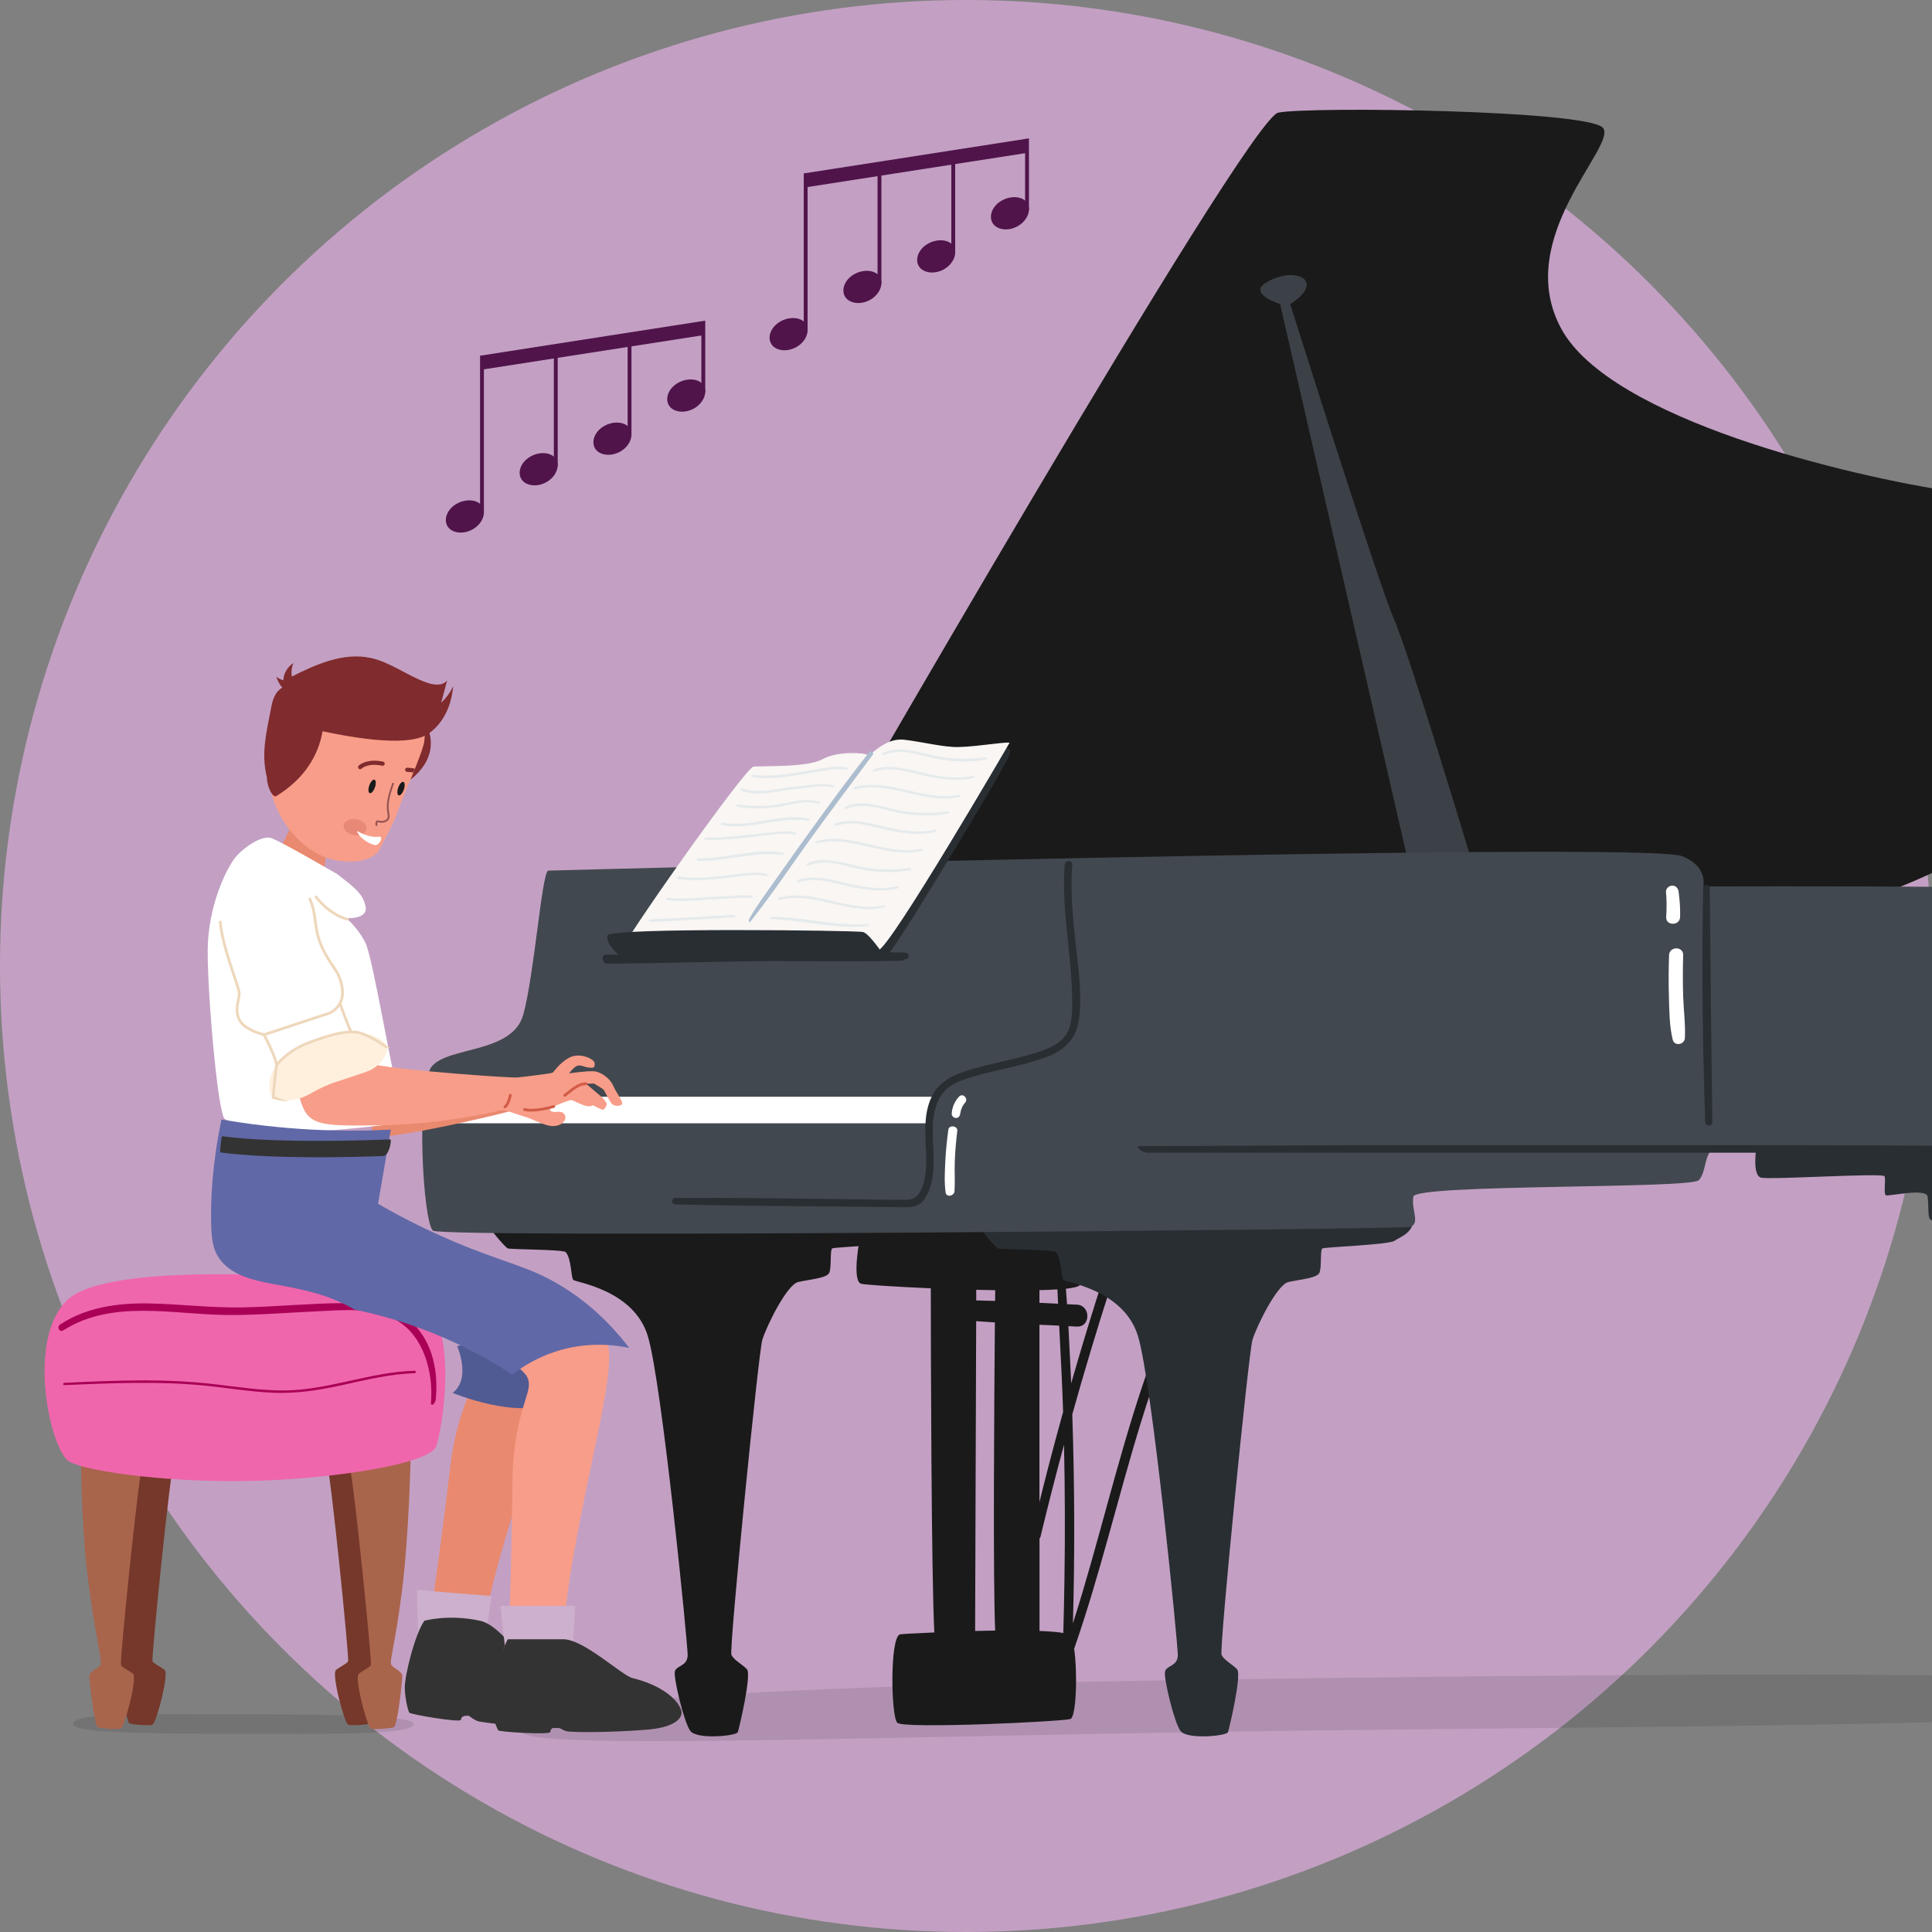 <?xml version="1.0" encoding="UTF-8"?>
<svg xmlns="http://www.w3.org/2000/svg" xmlns:xlink="http://www.w3.org/1999/xlink" viewBox="0 0 600 600">
  <rect x="0" y="0" width="600" height="600" fill="#808080" stroke="none"/>
  <defs>
    <style>
      .cls-1 {
        fill: none;
      }

      .cls-2 {
        fill: #3c4147;
      }

      .cls-3 {
        fill: #ef66ac;
      }

      .cls-4 {
        fill: #a9644c;
      }

      .cls-5 {
        fill: #50144b;
      }

      .cls-6 {
        fill: #acbdcf;
      }

      .cls-7 {
        fill: #f89d89;
      }

      .cls-8 {
        fill: #515b93;
      }

      .cls-9 {
        fill: #6168a7;
      }

      .cls-10 {
        fill: #fff;
      }

      .cls-11 {
        fill: #f9f6f4;
      }

      .cls-12 {
        fill: #d35c48;
      }

      .cls-13 {
        fill: #75382a;
      }

      .cls-14 {
        fill: #fff0de;
      }

      .cls-15 {
        fill: #e9896f;
      }

      .cls-16 {
        fill: #e5eaec;
      }

      .cls-17 {
        opacity: .1;
      }

      .cls-18 {
        fill: #cdb0cd;
      }

      .cls-19 {
        fill: #eed7bb;
      }

      .cls-20 {
        fill: #e88877;
      }

      .cls-21 {
        fill: #42484f;
      }

      .cls-22 {
        fill: #802b2e;
      }

      .cls-23 {
        fill: #c3a0c3;
      }

      .cls-24 {
        fill: #aa0157;
      }

      .cls-25 {
        fill: #333;
      }

      .cls-26 {
        fill: #955252;
      }

      .cls-27 {
        fill: #1a1a1a;
      }

      .cls-28 {
        clip-path: url(#clippath);
      }

      .cls-29 {
        fill: #292e33;
      }
    </style>
    <clipPath id="clippath">
      <rect class="cls-1" width="600" height="600"/>
    </clipPath>
  </defs>
  <g id="bg">
    <circle class="cls-23" cx="300" cy="300" r="300"/>
  </g>
  <g id="content">
    <g class="cls-28">
      <g>
        <g>
          <path class="cls-5" d="M250.4,100.81c1.17,2.21-.22,5.45-3.25,7.07-3.03,1.61-6.55.98-7.72-1.23-1.17-2.21.1-5.32,3.13-6.93,3.03-1.61,6.67-1.12,7.84,1.09Z"/>
          <path class="cls-5" d="M273.32,86.14c1.17,2.21-.22,5.45-3.25,7.07-3.03,1.61-6.55.98-7.72-1.23-1.17-2.21.1-5.32,3.13-6.93,3.03-1.61,6.67-1.12,7.84,1.09Z"/>
          <path class="cls-5" d="M296.23,76.66c1.17,2.21-.22,5.45-3.25,7.07-3.03,1.61-6.55.98-7.72-1.23-1.17-2.21.1-5.32,3.13-6.93,3.03-1.61,6.67-1.12,7.84,1.09Z"/>
          <path class="cls-5" d="M319.14,63.27c1.17,2.21-.22,5.45-3.25,7.07-3.03,1.61-6.55.98-7.72-1.23-1.17-2.21.1-5.32,3.13-6.93,3.03-1.61,6.67-1.12,7.84,1.09Z"/>
          <path class="cls-5" d="M250.81,58.1v44.51c0,.33-.27.6-.6.6h0c-.33,0-.6-.27-.6-.6v-48.75l69.94-10.89v22.09c0,.33-.27.6-.6.6h0c-.33,0-.6-.27-.6-.6v-17.48l-67.55,10.51Z"/>
          <path class="cls-5" d="M273.73,52.09v35.85c0,.33-.27.6-.6.6h0c-.33,0-.6-.27-.6-.6v-35.82l1.19-.03Z"/>
          <path class="cls-5" d="M296.64,48.6v29.85c0,.33-.27.6-.6.6h0c-.33,0-.6-.27-.6-.6v-29.82l1.19-.03Z"/>
        </g>
        <g>
          <path class="cls-5" d="M149.86,157.43c1.17,2.21-.22,5.45-3.25,7.07-3.03,1.61-6.55.98-7.72-1.23-1.17-2.21.1-5.32,3.13-6.93,3.03-1.61,6.67-1.12,7.84,1.09Z"/>
          <path class="cls-5" d="M172.78,142.76c1.17,2.21-.22,5.45-3.25,7.07-3.03,1.61-6.55.98-7.72-1.23-1.17-2.21.1-5.32,3.13-6.93,3.03-1.61,6.67-1.12,7.84,1.09Z"/>
          <path class="cls-5" d="M195.69,133.27c1.17,2.21-.22,5.45-3.25,7.07-3.03,1.61-6.55.98-7.72-1.23-1.17-2.21.1-5.32,3.13-6.93,3.03-1.61,6.67-1.12,7.84,1.09Z"/>
          <path class="cls-5" d="M218.61,119.88c1.17,2.21-.22,5.45-3.25,7.07-3.03,1.61-6.55.98-7.72-1.23-1.17-2.21.1-5.32,3.13-6.93,3.03-1.61,6.67-1.12,7.84,1.09Z"/>
          <path class="cls-5" d="M150.28,114.71v44.51c0,.33-.27.6-.6.6h0c-.33,0-.6-.27-.6-.6v-48.75l69.94-10.89v22.09c0,.33-.27.6-.6.6h0c-.33,0-.6-.27-.6-.6v-17.48l-67.55,10.51Z"/>
          <path class="cls-5" d="M173.2,108.7v35.85c0,.33-.27.6-.6.6h0c-.33,0-.6-.27-.6-.6v-35.82l1.19-.03Z"/>
          <path class="cls-5" d="M196.11,105.22v29.85c0,.33-.27.6-.6.6h0c-.33,0-.6-.27-.6-.6v-29.82l1.19-.03Z"/>
        </g>
        <g>
          <g>
            <g class="cls-17">
              <path d="M161.96,537.56c-.68,6.39,110.78,1.43,253.37-.22,142.59-1.65,256.66-1.64,256.66-9.59,0-5.49-4.93-9.74-256.98-6.67-142.59,1.74-251.81,4.79-253.06,16.48Z"/>
            </g>
            <g>
              <path class="cls-27" d="M358.31,420.37c-8.93,24.03-14.68,49.05-21.97,73.59-1.01,3.4-2.05,6.8-3.13,10.19.6-21.63.52-43.28-.2-64.9,3.65-13.07,7.55-26.07,11.7-39,2.3-7.16,4.68-14.29,7.13-21.4.64-1.86-2.31-2.66-2.94-.81-5.85,17.06-11.27,34.26-16.24,51.59-.09-2.13-.18-4.26-.29-6.39-.18-3.8-.36-7.6-.57-11.39.87.04,1.74.08,2.61.13,4.37.23,4.38-6.63,0-6.81-1.01-.04-2.02-.09-3.03-.13-.11-1.6-.23-3.21-.36-4.81,2.33-.26,3.88-.62,4.31-1.11,3.17-3.56,2.78-26.71,2.78-26.71l-71.81,2.7.8,9.07s-2.75,13.73.39,14.52c1.16.29,10.33.91,21.58,1.4.01,16.44.13,88.38,1.1,106.87-6.14.26-10.5.52-10.72.6-3.14,1.18-2.75,25.5-.78,27.46,1.96,1.96,51.4-.39,53.75-1.18,1.86-.62,2.25-14.47,1.17-21.81,8.03-23.02,13.52-46.82,20.68-70.11,2.14-6.97,4.45-13.9,6.99-20.73.69-1.85-2.27-2.65-2.96-.81ZM322.81,400.67c2.05-.05,3.93-.13,5.58-.24.07,1.49.14,2.97.21,4.46-1.93-.09-3.86-.19-5.79-.28v-3.94ZM322.81,411.41c2.05.09,4.09.19,6.13.28.46,8.92.92,17.84,1.22,26.78-1.48,5.34-2.92,10.69-4.32,16.05-1.04,3.98-2.04,7.97-3.03,11.96v-55.07ZM323.15,477.17c2.3-9.54,4.73-19.04,7.29-28.51.3,14.07.35,28.14.13,42.21-.09,5.42-.2,10.84-.35,16.27-1.72-.31-4.29-.51-7.39-.63v-28.7c.15-.16.27-.36.33-.63ZM303.19,400.56c1.98.05,3.94.09,5.88.12,0,.89-.02,2.01-.03,3.33-1.95-.06-3.9-.12-5.86-.15v-3.3ZM303.15,410.3c1.94.15,3.88.28,5.82.39-.22,24.98-.61,80.22.09,95.7-2.07.03-4.16.07-6.23.12l.33-96.21Z"/>
              <path class="cls-27" d="M148.19,373.15c.11,2.38.25,4.75.4,7.13,1.87-.01,3.09.08,3.17.34.4,1.2,5.09,6.66,5.89,7.06.8.4,17.32.32,18.05,1.18,1.84,2.15,1.56,7.83,2.35,8.63.8.8,18.74,3.03,23.13,17.41,4.39,14.38,12.38,95.46,12.38,99.06s-3.59,3.2-3.99,5.19c-.4,2,2.8,15.58,4.79,18.37,2,2.8,14.38,1.6,14.78.4.4-1.2,4.39-17.97,2.8-19.57-1.6-1.6-3.99-2.8-4.79-4.39-.8-1.6,8.39-93.87,9.59-97.86,1.2-3.99,7.59-17.18,11.18-17.97,3.59-.8,8.79-1.2,9.59-2.8.8-1.6.18-7.25.97-7.64.8-.4,20.77-1.16,22.36-2.35s6.01-2.31,5.88-7.06c-.1-3.57-92.46-4.75-138.53-5.12Z"/>
            </g>
            <path class="cls-29" d="M545.45,356.33s-1.36,8.6,1.39,9.38c2.75.78,38.06-1.57,38.45-.39.39,1.18-.39,5.49.39,5.89.78.39,12.55-2.35,12.95.39.39,2.75,0,6.28.78,7.06.78.78,18.83,4.71,23.15,18.83,4.32,14.12,11.3,101.13,11.3,104.66s-3.53,3.14-3.92,5.1c-.39,1.96,2.75,15.3,4.71,18.05,1.96,2.75,14.12,1.57,14.52.39.39-1.18,4.32-17.65,2.75-19.22-1.57-1.57-3.92-2.75-4.71-4.32-.78-1.57,9.1-99.56,10.28-103.48,1.18-3.92,7.45-16.87,10.99-17.65,3.53-.78,8.63-1.18,9.42-2.75.78-1.57.78-11.38,1.57-11.77.78-.39,4.32-.39,5.88-1.57,1.57-1.18,3-10.28,2.87-14.95-.13-4.67-142.76,6.35-142.76,6.35Z"/>
            <path class="cls-29" d="M274.9,373s-.78,7.22,2.01,8.02c2.8.8,26.67-1.59,27.07-.39.4,1.2,5.09,6.66,5.89,7.06.8.4,17.32.32,18.05,1.18,1.84,2.15,1.56,7.83,2.35,8.63s18.74,3.03,23.13,17.41c4.39,14.38,12.38,95.46,12.38,99.06s-3.59,3.2-3.99,5.19c-.4,2,2.8,15.58,4.79,18.37,2,2.8,14.38,1.6,14.78.4.4-1.2,4.39-17.97,2.8-19.57-1.6-1.6-3.99-2.8-4.79-4.39-.8-1.6,8.39-93.87,9.59-97.86,1.2-3.99,7.59-17.18,11.18-17.97,3.59-.8,8.79-1.2,9.59-2.8.8-1.6.18-7.25.97-7.64.8-.4,20.77-1.16,22.36-2.35,1.6-1.2,6.01-2.31,5.88-7.06-.13-4.75-164.05-5.27-164.05-5.27Z"/>
            <g>
              <path class="cls-27" d="M252.19,271.95S387.16,36.94,396.97,34.98c9.81-1.96,96.12-.78,100.83,4.71,4.71,5.49-28.25,34.13-12.95,62.38,15.3,28.25,89.84,45.9,121.62,50.61,31.78,4.71,68.66,14.91,67.09,41.98-1.57,27.07-45.12,69.84-96.12,85.14-51,15.3-325.24-7.85-325.24-7.85Z"/>
              <path class="cls-2" d="M437.18,267.05l-39.63-172.63s-10.2-3.14-4.32-6.67c5.88-3.53,12.16-2.75,12.55.39.39,3.14-5.1,6.28-5.1,6.28,0,0,27.46,87.1,32.17,97.69,4.71,10.59,23.7,73.67,23.7,73.67l-19.38,1.26Z"/>
              <path class="cls-21" d="M170.2,270.38s339.96-9.22,352.12-4.51c8.22,3.18,6.67,9.42,6.67,9.42,0,0,155.17-.59,158.7,2.94,3.53,3.53,1.96,75.72,0,78.07-1.96,2.35-153.01-1.96-155.76.39-2.75,2.35-1.96,7.06-4.32,9.81-2.35,2.75-87.88,1.18-88.67,5.1-.78,3.92,2.35,8.63-1.18,9.42-3.53.78-300.14,3.53-303.27,1.18-3.14-2.35-5.49-44.73-.39-51,5.1-6.28,25.04-3.97,28.41-16.11,3.37-12.14,5.72-43.53,7.68-44.7Z"/>
              <path class="cls-29" d="M530.98,275.83c-.01-1.32-2.03-1.32-2.05,0-.45,24.18-.2,48.48.64,72.65.05,1.42,2.24,1.43,2.22,0-.35-24.22-.58-48.43-.8-72.65Z"/>
              <path class="cls-29" d="M685.93,356.65c-41.79-.66-92.64-.99-134.44-1-41.54,0-83.09,0-124.63,0-23.52,0-49.54.27-73.05.27-1.51,0,.99,2.07,2.51,2.07,41.81,0,83.61,0,125.42,0,41.54,0,83.09,0,124.63,0,23.51,0,56.06.95,79.57.58,1.22-.02,1.22-1.87,0-1.89Z"/>
              <polygon class="cls-10" points="289.07 348.85 141.95 348.85 141.95 340.61 290.25 340.61 289.07 348.85"/>
              <path class="cls-29" d="M334.11,293.66c-.87-8.35-1.76-16.72-1.12-25.12.11-1.5-2.23-1.5-2.34,0-1.09,14.33,2.35,28.47,2.32,42.77,0,3.21,0,6.79-1.69,9.65-1.57,2.66-4.4,4.17-7.22,5.19-6.55,2.38-13.53,3.5-20.24,5.33-5.43,1.48-11.28,3.2-14.15,8.49-2.52,4.65-2.46,10.17-2.2,15.3.16,3.28.37,6.62-.15,9.88-.52,3.21-1.74,7.4-5.56,7.44-7.37.07-14.76-.14-22.14-.22-16.63-.17-33.27-.46-49.9-.34-1.3,0-1.3,1.98,0,2.01,15.33.42,30.67.47,46.01.62,7.67.08,15.34.15,23,.23,2.9.03,5.91.45,7.96-2,1.84-2.21,2.66-5.29,3.03-8.08.82-6.19-.72-12.46.34-18.64.49-2.83,1.52-5.62,3.61-7.66,2.41-2.35,5.8-3.35,8.95-4.26,7.11-2.07,14.49-3.23,21.51-5.64,5.54-1.9,9.82-5.21,10.81-11.27,1.27-7.7,0-15.99-.81-23.67Z"/>
              <path class="cls-10" d="M521.33,277c-.14-1.06-.8-1.95-1.97-1.97-.99-.01-2.06.91-1.97,1.97.24,2.58.23,5.22.06,7.8-.18,2.76,4.23,2.79,4.32,0,.08-2.64-.1-5.19-.45-7.8Z"/>
              <path class="cls-10" d="M522.73,309.51c-.14-4.29-.14-8.58,0-12.87.09-2.83-4.29-2.82-4.39,0-.15,4.38-.17,8.77-.04,13.15.13,4.33.14,8.85,1.17,13.07.53,2.18,3.69,1.6,3.79-.51.21-4.26-.39-8.58-.53-12.84Z"/>
              <path class="cls-10" d="M297.83,340.57c-1.35,1.49-2.17,3.29-2.26,5.31-.03.71.63,1.32,1.32,1.32.78,0,1.23-.61,1.32-1.32.15-1.27.66-2.48,1.51-3.43,1.13-1.27-.72-3.15-1.88-1.88Z"/>
              <path class="cls-10" d="M294.52,350.82c-.44,3.23-.77,6.48-.94,9.74-.16,3.22-.35,6.57.09,9.77.23,1.65,2.66,1.11,2.76-.37.2-3.11-.04-6.27.09-9.4.13-3.13.39-6.25.78-9.36.19-1.57-2.57-1.96-2.78-.38Z"/>
              <path class="cls-29" d="M281.21,295.84c-13.59-.36-27.2-.15-40.8-.15-13.6,0-38.58.78-52.17.78-1.13,0-1.41,1.31-.86,1.97.12.45.48.83,1.08.83,13.37,0,38.12-.79,51.49-.79,13.36,0,26.75.2,40.11-.11.42,0,.71-.21.87-.49.09,0,.18,0,.27,0,1.31-.03,1.31-2,0-2.03Z"/>
            </g>
          </g>
          <g>
            <path class="cls-29" d="M306.13,232.75s6.93-1.41,7.55.09c.61,1.5-2.7,5.94-2.65,6.33.06.39-33.69,57.24-35.96,57.97-2.27.73-80.73,1.05-81.29-.05-.56-1.11,1.38-4.17,1.38-4.17l110.97-60.17Z"/>
            <path class="cls-11" d="M313.4,230.9s-36.78,63.24-40.61,64.2-79.06,1.6-80.01.55c-.95-1.05,38.57-57.16,41.18-57.54,2.33-.34,16.7.34,21.47-2.33,4.76-2.68,13.59-1.98,14.09-1.26.5.72,5.15-5.51,11.19-4.8,6.05.7,12.28,2.38,16.98,2.28,6.32-.13,17.14-2.1,15.7-1.1Z"/>
            <g>
              <path class="cls-16" d="M274.3,233.75c5.01-2.14,10.3-.34,15.31.82,5.47,1.26,10.96,1.34,16.51.65.44-.05.53.6.1.68-5.13.91-10.54.7-15.63-.34-5.21-1.06-10.74-3.32-15.97-1.1-.46.19-.77-.51-.31-.71Z"/>
              <path class="cls-16" d="M271.26,238.91c4.98-1.62,10.1-.21,15,.99,5.22,1.27,10.65,2.19,15.97.97.44-.1.53.59.1.69-5.01,1.19-10.16.49-15.11-.65-5.08-1.17-10.47-2.96-15.65-1.28-.47.15-.79-.56-.31-.71Z"/>
              <path class="cls-16" d="M265.48,244.39c10.96-2.87,21.48,4.75,32.46,2.41.44-.09.53.58.1.68-10.96,2.54-21.51-5.19-32.45-2.33-.48.13-.59-.64-.11-.77Z"/>
              <path class="cls-16" d="M262.47,250.53c5.01-2.14,10.3-.34,15.31.82,5.47,1.26,10.96,1.34,16.51.65.44-.05.53.6.1.68-5.13.91-10.54.7-15.63-.34-5.21-1.06-10.74-3.32-15.97-1.1-.46.19-.77-.51-.31-.71Z"/>
              <path class="cls-16" d="M259.43,255.7c4.98-1.62,10.1-.21,15,.99,5.22,1.27,10.65,2.19,15.97.97.44-.1.53.59.1.69-5.01,1.19-10.16.49-15.11-.65-5.08-1.17-10.47-2.96-15.65-1.28-.47.15-.79-.56-.31-.71Z"/>
              <path class="cls-16" d="M253.65,261.18c10.96-2.87,21.48,4.75,32.46,2.41.44-.09.53.58.1.68-10.96,2.54-21.51-5.19-32.45-2.33-.48.13-.59-.64-.11-.77Z"/>
              <path class="cls-16" d="M250.75,268.1c5.01-2.14,10.3-.34,15.31.82,5.47,1.26,10.96,1.34,16.51.65.44-.05.53.6.1.68-5.13.91-10.54.7-15.63-.34-5.21-1.06-10.74-3.32-15.97-1.1-.46.19-.77-.51-.31-.71Z"/>
              <path class="cls-16" d="M247.72,273.26c4.98-1.62,10.1-.21,15,.99,5.22,1.27,10.65,2.19,15.97.97.44-.1.53.59.1.69-5.01,1.19-10.16.49-15.11-.65-5.08-1.17-10.47-2.96-15.65-1.28-.47.15-.79-.56-.31-.71Z"/>
              <path class="cls-16" d="M241.94,278.74c10.96-2.87,21.48,4.75,32.46,2.41.44-.09.53.58.1.68-10.96,2.54-21.51-5.19-32.45-2.33-.48.13-.59-.64-.11-.77Z"/>
              <path class="cls-16" d="M239.64,284.74c9.99-.02,19.74,2.99,29.76,2.21.44-.03.54.64.1.68-10.03.96-19.95-1.89-29.95-2.19-.46-.01-.36-.7.09-.7Z"/>
              <path class="cls-16" d="M233.7,240.63c5.05.6,10.1-.03,15.08-.87,2.43-.41,4.86-.86,7.3-1.24,2.32-.36,4.67-.64,6.98-.1.4.09.34.73-.08.65-2.45-.47-4.9-.11-7.34.29-2.5.41-4.98.89-7.48,1.3-4.81.79-9.69,1.34-14.56.76-.5-.06-.4-.83.1-.77Z"/>
              <path class="cls-16" d="M230.42,244.82c4.56,1.68,9.43.41,14.07-.21,2.51-.34,5.03-.61,7.55-.87,2.27-.23,4.57-.48,6.81.13.36.1.2.73-.17.64-2.54-.57-5.11-.2-7.67.08-2.58.28-5.16.57-7.73.95-4.33.64-8.92,1.65-13.14-.04-.44-.18-.17-.85.28-.69Z"/>
              <path class="cls-16" d="M229.12,249.81c4.51.7,9.07.64,13.55-.19,3.9-.72,7.92-1.83,11.85-.65.43.13.16.76-.26.65-4.18-1.13-8.38.25-12.51.93-4.21.69-8.51.69-12.73.03-.49-.08-.4-.84.1-.76Z"/>
              <path class="cls-16" d="M224.43,255.49c8.95,1.64,17.74-3.1,26.67-1.27.45.09.37.8-.09.71-8.96-1.63-17.73,3.06-26.67,1.32-.48-.09-.39-.85.09-.76Z"/>
              <path class="cls-16" d="M219.16,260.04c4.91.2,9.8-.36,14.67-.93,2.37-.28,4.73-.55,7.11-.74,2.02-.16,4.18-.44,6.13.25.43.15.17.8-.27.66-2.16-.72-4.66-.29-6.88-.08-2.37.22-4.74.52-7.1.79-4.57.54-9.15,1-13.76.81-.5-.02-.4-.79.1-.77Z"/>
              <path class="cls-16" d="M216.83,266.57c8.79.14,17.53-3.23,26.32-1.77.46.08.37.77-.09.71-8.88-1.07-17.47,1.97-26.33,1.83-.5,0-.4-.78.1-.77Z"/>
              <path class="cls-16" d="M210.7,272.19c4.72.78,9.47.3,14.19-.26,2.27-.27,4.55-.55,6.83-.72,2.06-.15,4.46-.46,6.44.28.44.16.17.83-.27.67-2.15-.77-4.9-.31-7.14-.12-2.28.2-4.56.5-6.83.77-4.42.52-8.9.88-13.32.15-.49-.08-.4-.85.1-.77Z"/>
              <path class="cls-16" d="M207.32,278.79c4.35.57,8.86,0,13.23-.22,2.15-.11,4.3-.22,6.45-.34,2.1-.11,4.26-.36,6.36-.05.46.07.37.78-.09.72-2.22-.31-4.52-.01-6.75.11-2.21.12-4.43.24-6.64.36-4.18.22-8.48.73-12.65.19-.49-.06-.4-.83.1-.77Z"/>
              <path class="cls-16" d="M201.81,285.52c8.73-.36,17.45-.85,26.17-1.41.46-.03.58.69.11.72-8.71.63-17.44,1.09-26.16,1.46-.5.02-.61-.75-.11-.77Z"/>
            </g>
            <path class="cls-6" d="M232.87,285.02c2.63-4.55,5.9-8.81,8.92-13.12,3.03-4.33,6.1-8.63,9.19-12.92,6.19-8.56,12.42-17.12,18.99-25.4.54-.68,1.6.11,1.08.81-6.29,8.49-12.7,16.9-18.88,25.48-3.02,4.19-6,8.4-8.96,12.63-3.09,4.42-6.84,9.49-10.18,13.72-.54.69-.59-.47-.17-1.2Z"/>
            <path class="cls-29" d="M274.4,296.64s-4.35-6.7-6.4-7.2c-2.05-.49-78.51-1.45-79.34,1.05-.83,2.5,4.05,6.9,5.14,7.16,1.09.26,79.27.76,80.6-1.02Z"/>
          </g>
          <g class="cls-17">
            <path d="M22.72,535.42c-.16,2.77,23.34,3.03,52.53,3.03,29.19,0,53,.4,53.18-3.03.14-2.65-23.77-3.03-52.97-3.03-29.19,0-52.53-.81-52.75,3.03Z"/>
          </g>
          <path class="cls-13" d="M120.5,450.05s-2.63,67.77-2.63,69.32-1.5,15.47-2.63,15.86c-1.13.39-6.01.77-7.13.39-1.13-.39-5.26-15.86-3.75-17.02,1.5-1.16,3.38-1.93,3.75-2.71.38-.77-5.26-57.33-6.76-62.75-1.5-5.41,19.15-3.09,19.15-3.09Z"/>
          <path class="cls-4" d="M127.56,451.23s-.46,24.92-2.71,42.71c-2.25,17.79-4.04,21.97-3.29,23.13.75,1.16,3.38,1.93,3.38,3.48s-1.5,15.47-2.63,15.86c-1.13.39-6.01.77-7.13.39-1.13-.39-5.26-15.86-3.75-17.02,1.5-1.16,3.38-1.93,3.75-2.71.38-.77-5.26-57.33-6.76-62.75-1.5-5.41,19.15-3.09,19.15-3.09Z"/>
          <path class="cls-13" d="M34.97,450.05s2.63,67.77,2.63,69.32,1.5,15.47,2.63,15.86c1.13.39,6.01.77,7.13.39,1.13-.39,5.26-15.86,3.75-17.02-1.5-1.16-3.38-1.93-3.75-2.71-.38-.77,5.26-57.33,6.76-62.75,1.5-5.41-19.15-3.09-19.15-3.09Z"/>
          <path class="cls-4" d="M25.16,451.23s-.08,21.48,2.17,39.28c2.25,17.79,4.58,25.4,3.83,26.56-.75,1.16-3.38,1.93-3.38,3.48s1.5,15.47,2.63,15.86c1.13.39,6.01.77,7.13.39,1.13-.39,5.26-15.86,3.75-17.02-1.5-1.16-3.38-1.93-3.75-2.71-.38-.77,5.26-57.33,6.76-62.75,1.5-5.41-19.15-3.09-19.15-3.09Z"/>
          <g>
            <path class="cls-3" d="M101.67,397.1s-67.87-5.88-80.82,6.67c-12.95,12.55-5.1,47.08.78,50.22,5.88,3.14,32.17,6.67,58.07,5.88,25.89-.78,53.75-5.49,55.71-10.59,1.96-5.1,6.9-36.13-3.53-43.94-10.43-7.81-30.21-8.24-30.21-8.24Z"/>
            <path class="cls-24" d="M128.49,411.25c-5.94-6.04-14.47-6.62-22.46-6.55-10.11.09-20.18,1.09-30.28,1.32-9.81.22-19.51-1.02-29.3-1.22-9.65-.19-19.66,1.11-27.84,6.59-1.09.73-.09,2.49,1.04,1.77,15.17-9.66,33.88-4.95,50.67-4.78,9.2.1,18.38-.7,27.56-1.11,8.16-.37,18.07-1.49,25.43,2.84,8.45,4.98,11.28,16.39,10.54,25.43-.12,1.49,1.35.49,1.49-.98.79-8.28-.81-17.19-6.84-23.32Z"/>
            <path class="cls-24" d="M128.75,425.7c-13.76.36-26.75,6.04-40.54,6.12-7.23.04-14.38-1.11-21.54-1.94-7.25-.84-14.54-1.18-21.84-1.19-8.29,0-16.57.36-24.85.77-.44.02-.45.71,0,.69,14.6-.59,29.26-1.29,43.83.18,7.18.72,14.31,1.97,21.53,2.22,6.89.24,13.61-.81,20.33-2.26,7.63-1.65,15.24-3.61,23.08-3.82.5-.01.5-.79,0-.78Z"/>
          </g>
          <path class="cls-15" d="M144.76,419.68c2.78,3.16,4.59,4.4,2.65,9.13-1.94,4.73-5.88,12.23-7.66,27.37-1.78,15.14-5.04,40.33-6.2,45.01-1.16,4.68-3.64,8.38-4.08,11.19-.44,2.81,6.46,5.16,15.4,8.56,9.57,3.64,24.17,2.6,25.47.14,0,0-17.51-11.11-19.09-16.74-1.58-5.63,10.84-43.4,15.7-58.21,4.86-14.81,7.86-25.66,6.82-30.45-1.04-4.79-7.05-4.54-8.01-3.99-.97.54-21.02,7.98-21.02,7.98Z"/>
          <path class="cls-15" d="M115.66,353.23c11.05-.2,43.74-8.18,44.74-8.7.99-.52,6.73-3.23,5.88-3.41-.84-.18-51.49-.18-51.49-.18l.87,12.3Z"/>
          <polygon class="cls-18" points="152.65 495.67 129.5 493.78 129.91 509.16 150.75 508.8 152.65 495.67"/>
          <polygon class="cls-15" points="91.56 254.34 85 267.56 100.15 273.15 101.9 261.43 91.56 254.34"/>
          <path class="cls-25" d="M131.8,503.33c-2.91,4-6.22,17.34-6.09,20.99.12,3.65,1.07,7,1.39,7.56s15.77,3.14,16,2.26c.23-.89.54-1.37,2.35-1.3.41.02,1.79,1.51,3.49,1.81,5.81,1.01,17.4,1.88,24.56,2.02,8.08.16,11.21-2.37,10.75-4.81-.66-3.52-8.11-8.77-16.81-11.92-3.69-1.34-11.13-15.03-18.37-16.6-9.82-2.13-17.26,0-17.26,0Z"/>
          <path class="cls-10" d="M104.85,271.56c4.71,3.66,7.94,5.92,8.69,10,.75,4.09-6.02,3.55-6.02,3.55,0,0,3.88,3.23,6.08,7.96,2.2,4.73,8.05,39.85,9.56,44.15,1.51,4.3-.28,10.64-.41,11.44-.13.8-26.36,3.14-30.79,2.85-7.14-.47-19.96-2.56-22.11-3.96-2.15-1.4-5.35-37.7-5.35-52.11s6.24-26.68,9.04-29.69c2.8-3.01,7.85-6.35,10.65-5.49,2.8.86,20.68,11.29,20.68,11.29Z"/>
          <path class="cls-19" d="M82.02,321.78l.11-.04,20.46-6.75c.08-.03,5.02-2.18,4.12-8.12-.53-3.51-1.66-5.18-3.09-7.29-.93-1.38-1.99-2.94-3.12-5.36-1.49-3.2-1.84-5.78-2.17-8.27-.31-2.28-.6-4.44-1.72-6.93-.1-.21-.34-.31-.56-.21-.21.1-.31.34-.21.56,1.07,2.38,1.35,4.48,1.65,6.7.34,2.55.7,5.19,2.24,8.51,1.16,2.49,2.23,4.08,3.18,5.48,1.42,2.1,2.45,3.62,2.95,6.94.8,5.29-3.54,7.18-3.58,7.2l-20.32,6.7c-.82-.21-5.93-1.61-7.29-4.45-.99-2.08-.6-4.03-.25-5.76.18-.87.34-1.69.29-2.41-.05-.74-.68-2.6-1.54-5.17-1.58-4.71-3.97-11.82-4.34-16.78-.02-.23-.22-.41-.45-.39-.23.02-.41.22-.39.45.38,5.06,2.79,12.24,4.38,16.98.78,2.32,1.45,4.33,1.5,4.96.04.61-.1,1.34-.28,2.18-.36,1.76-.8,3.95.32,6.29,1.65,3.44,7.71,4.88,7.97,4.94l.12.03Z"/>
          <path class="cls-19" d="M109.09,320.9c.08,0,.16-.02.23-.07.19-.13.25-.39.12-.58-.62-.94-2.7-6.65-3.45-8.77-.08-.22-.32-.34-.54-.26-.22.08-.33.32-.26.54.11.32,2.74,7.73,3.54,8.95.08.12.21.19.35.19Z"/>
          <path class="cls-19" d="M85.89,331.19s.03,0,.05,0c.23-.03.4-.24.37-.47-.33-2.78-3.8-9.3-3.94-9.58-.11-.21-.36-.28-.57-.17-.21.11-.28.36-.17.57.04.07,3.54,6.65,3.85,9.28.02.21.21.37.42.37Z"/>
          <path class="cls-19" d="M107.96,285.93c.19,0,.36-.13.41-.32.06-.23-.08-.46-.3-.51-5.6-1.45-9.56-6.74-9.6-6.8-.14-.19-.4-.23-.59-.09-.19.14-.23.4-.09.59.17.23,4.17,5.59,10.07,7.11.04,0,.07.01.11.01Z"/>
          <path class="cls-22" d="M132.57,225.6s4.99,8.51-5.08,16.52v-15.28s5.08-1.24,5.08-1.24Z"/>
          <path class="cls-12" d="M95.8,249.35c.83,0,1.76-.19,2.68-.76.2-.13.27-.39.14-.6-.12-.2-.39-.27-.6-.14-1.34.82-2.71.69-3.61.43-1.4-.4-2.49-1.32-2.84-2.03-.11-.21-.37-.3-.58-.19-.21.11-.3.37-.19.58.53,1.05,1.88,2.04,3.38,2.47.46.13,1.01.23,1.62.23Z"/>
          <path class="cls-7" d="M105.91,267.4c-10.09-1.01-16.18-9.92-17.26-11.51-4.96-7.26-7.88-18.88-2.88-28.77,7.79-15.4,31.11-19.44,40.28-11.51,3.26,2.81,6.41,8.74,5.75,14.39-.19,1.62-1.05,3.96-2.88,8.63-1.71,4.37-3.71,8.49-4.93,12.11-.09.28-.38,1.14-.83,2.28-.71,1.78-1.36,3.09-1.67,3.7-2.48,4.93-3.72,7.39-4.09,7.81-3.3,3.7-9.69,3.06-11.51,2.88Z"/>
          <path class="cls-22" d="M111.8,238.88c.18.01.37-.05.51-.19.07-.07,1.95-1.82,6.39-.89.35.08.7-.15.77-.5.07-.35-.15-.7-.51-.77-5.18-1.07-7.47,1.15-7.57,1.25-.25.25-.25.67,0,.92.11.11.26.18.41.19Z"/>
          <path class="cls-27" d="M114.69,243.93c.4-1.15,1.12-1.96,1.6-1.79.48.17.54,1.24.14,2.39-.4,1.15-1.12,1.96-1.6,1.79s-.54-1.24-.14-2.39Z"/>
          <path class="cls-8" d="M141.95,418.05s4.52,9.97-1.37,14.53c0,0,21.49,8.82,30.81,2.38,9.32-6.44-13.73-20.11-13.73-20.11l-15.71,3.2Z"/>
          <path class="cls-7" d="M160.16,423.92c3.1,2.84,5.04,3.88,3.62,8.79-1.42,4.91-4.52,12.79-4.65,28.04-.13,15.25-.65,40.63-1.29,45.42-.65,4.78-2.71,8.73-2.84,11.57-.13,2.84,6.98,4.43,16.24,6.85,9.91,2.58,24.31-.03,25.34-2.61,0,0-18.61-9.15-20.79-14.57-2.18-5.43,6.09-44.32,9.32-59.57,3.23-15.25,5.04-26.36,3.49-31.01-1.55-4.65-7.49-3.75-8.4-3.1-.9.65-20.03,10.21-20.03,10.21Z"/>
          <path class="cls-9" d="M159.15,426.89c2.86-2.25,7.18-5.06,12.93-7,10.15-3.42,19.03-2.19,23.36-1.27-7.54-9.82-15.1-15.52-20.48-18.87-10.66-6.64-17.98-7.32-34.53-14.39-10.18-4.35-18.1-8.66-23.02-11.51,1.32-7.68,2.64-15.36,3.96-23.04-7.34.38-15.41.46-24.1.02-10.47-.53-20.01-1.7-28.47-3.17-2.88,13.58-3.36,24.48-3.23,31.93.09,5.12.47,8.31,2.57,11.29,4.21,5.97,12.65,7.1,19.27,8.35,9.56,1.81,15.61,3.39,22.74,7.49,7.05,1.45,15.42,3.73,24.52,7.4,9.9,3.99,18.07,8.58,24.47,12.76Z"/>
          <polygon class="cls-18" points="178.66 498.72 155.43 498.72 157.09 514.01 177.84 511.96 178.66 498.72"/>
          <path class="cls-25" d="M157.7,509.08c-2.46,4.29-5.67,17.31-5.16,20.93.52,3.62,1.82,6.85,2.2,7.37.39.52,16.02,1.42,16.15.52.13-.9.39-1.42,2.2-1.55.41-.03,1.94,1.31,3.66,1.42,5.88.37,17.5-.01,24.64-.65,8.05-.71,10.88-3.56,10.17-5.94-1.03-3.42-6.13-7.84-15.13-10.04-3.3-.8-15.1-12.05-21.46-12.05h-17.26Z"/>
          <path class="cls-25" d="M98.86,359.39c-10.11,0-21.6-.33-30.41-1.49-.23-.03.32-5.06.48-5.04,17.47,2.34,47.04,1.21,52.31.99.5-.02-.35,5.09-2.23,5.16-4.12.16-11.65.39-20.15.39Z"/>
          <g>
            <path class="cls-7" d="M116.45,330.67c9.73,1.83,41.82,4.15,44.21,3.94,2.4-.21,10.4-1.25,10.88-1.44.48-.19,1.97-2.95,5.29-4.72,3.32-1.77,7.81.53,7.85,1.72.04,1.18-.06,1.6-1.77,1.38-1.71-.23-2.39-.82-3.46-.61-1.07.21-2.73,2.41-2.73,2.41,0,0,5.16-.77,7.56-.66,2.4.12,5.16,2.26,6.09,4.37.93,2.11,3.04,4.92,2.87,5.69-.17.77-2.59,1.12-3.47-.24-.88-1.37-2.1-3.84-2.33-4.11-.23-.27-2.96-1.9-2.96-1.9l-2.44.08s3.27,2.82,4.58,3.91c1.3,1.09,1.75,2.07,1.83,2.38.08.31-.71,1.9-1.34,1.76-.63-.14-3-1.39-3-1.39,0,0-.39.43-1.75.28-1.36-.15-4.11-1.7-4.88-1.87-.77-.17-6.71,2.5-6.71,2.5,0,0-.39,1.46,2.24,1.15s2.71,1.69,2.5,2.31c-.21.62-1.19,2.09-3.77,2.11-2.57.02-6.19-2.23-9.03-3-2.84-.77-5.94-2.4-7.68-1.82-1.74.57-18.23,4.16-35.12,4.51-16.89.35-22.23.28-24.98-3.92-2.75-4.2-3.37-13.8-3.37-13.8l24.89-1.02Z"/>
            <path class="cls-12" d="M164.9,345.22c2.2,0,5.05-.52,7.2-1.18.23-.07.36-.31.29-.54-.07-.23-.31-.36-.54-.29-2.88.89-6.97,1.48-8.83.94-.23-.07-.47.06-.54.3-.07.23.07.47.29.54.57.17,1.31.24,2.13.24Z"/>
            <path class="cls-12" d="M156.82,344.18c.08,0,.16-.02.23-.07,1.23-.79,1.8-3.57,1.86-3.88.05-.24-.11-.46-.34-.51-.23-.04-.46.11-.51.34-.2,1.05-.78,2.87-1.48,3.32-.2.13-.26.4-.13.6.08.13.22.2.37.2Z"/>
            <path class="cls-12" d="M175.37,340.6c.07,0,.15-.02.22-.06.3-.17.68-.48,1.16-.87,1.36-1.1,3.39-2.77,5.25-2.65.23.01.44-.17.46-.41.02-.24-.17-.45-.41-.46-2.19-.14-4.4,1.66-5.86,2.85-.43.35-.81.66-1.05.8-.21.12-.28.39-.16.59.08.14.23.21.38.21Z"/>
          </g>
          <path class="cls-14" d="M84.82,340.84c1.37,1.38,3.68,1.06,5.99.74,4.92-.68,5.74-2.7,12.22-5.12,1.23-.46.86-.26,8.63-2.88,2.76-.93,4.27-1.46,5.75-2.88.55-.53,3.19-3.05,2.69-5.46-.78-3.73-8.57-4.61-9.79-4.73-4.92-.49-8.47,1.14-13.98,3.12-6.56,2.36-9.89,6.45-10.38,7.08-.02.03-.04.05-.05.07-2.45,3.18-3.04,8.08-1.08,10.07Z"/>
          <path class="cls-19" d="M119.24,325.15c-1.65-1.12-6.2-4.06-8.95-4.22-3.37-.2-6.73.55-13.82,3.1-6.24,2.24-9.51,6.07-10.2,6.96-.17.68-.68,6.02-1,9.54l4.17,1.49c-1.15,0-2.65-.22-4.73-.77l-.34-.09.03-.35c.87-9.91,1.07-10.17,1.17-10.3.62-.8,4.03-4.91,10.62-7.27,7.21-2.59,10.65-3.36,14.15-3.14,3.63.22,9.75,4.62,10.01,4.81l.67.48-.78.26-1-.49Z"/>
          <path class="cls-26" d="M116.86,256.5c-.08-.02-.16-.08-.19-.17-.18-.48-.09-1.04.24-1.44.06-.08.17-.12.26-.1.61.11,1.25.23,1.86.13.49-.08,1.1-.37,1.31-.93.16-.42.07-.91-.02-1.43l-.04-.23c-.56-3.16.6-6.44,1.53-9.08.05-.14.23-.23.35-.17.14.05.22.21.17.35-.95,2.71-2.04,5.78-1.5,8.8l.04.22c.1.54.22,1.15,0,1.73-.25.65-.91,1.14-1.74,1.28-.64.11-1.29.01-1.87-.1-.12.23-.15.52-.06.77.05.14-.02.3-.16.36-.06.02-.11.02-.17,0Z"/>
          <path class="cls-27" d="M123.67,244.61c.4-1.15,1.12-1.96,1.6-1.79.48.17.54,1.24.14,2.39-.4,1.15-1.12,1.96-1.6,1.79s-.54-1.24-.14-2.39Z"/>
          <path class="cls-22" d="M128.88,238.72c-.7-.16-1.49-.27-2.39-.31-.36-.02-.66.26-.68.62-.02.36.26.66.62.68.69.03,1.31.1,1.87.21l.58-1.21Z"/>
          <path class="cls-20" d="M106.74,256.26c-.24,1.36,1.16,2.73,3.11,3.07,1.95.34,3.73-.49,3.96-1.85.24-1.36-1.16-2.73-3.11-3.07-1.95-.34-3.73.49-3.96,1.85Z"/>
          <path class="cls-10" d="M110.85,258.11c-.11-.31,3.19,2.18,6.74,1.74,1.84-.23.07,2.81-1.05,2.61-2.04-.37-4.94-2.24-5.69-4.35Z"/>
          <path class="cls-22" d="M133.07,227.85c.64-.45,1.21-.93,1.21-.93,4.84-4.13,6.11-10.09,6.48-13.89-.89,1.96-2.18,3.73-3.75,5.19.62-2.31,1.24-4.61,1.87-6.92-1.36,1.74-4.04,1.47-6.11.77-6.12-2.07-11.39-6.4-17.71-7.75-8.33-1.78-16.8,1.92-24.42,5.79-.26-1.41-.08-2.9.52-4.21-1.84,1.12-3.07,3.2-3.17,5.36-.8-.22-1.55-.6-2.2-1.12.41,1.24,1.04,2.41,1.86,3.43-2.05,1.11-2.95,3.58-3.38,5.88-1.45,7.77-3.3,14.4-1.37,22.04,0,2.88,1.82,6.4,2.88,5.75,8.85-5.39,13.12-12.75,14.39-20.14,5.23,1.05,25.95,5.6,32.92.73Z"/>
        </g>
      </g>
    </g>
  </g>
</svg>